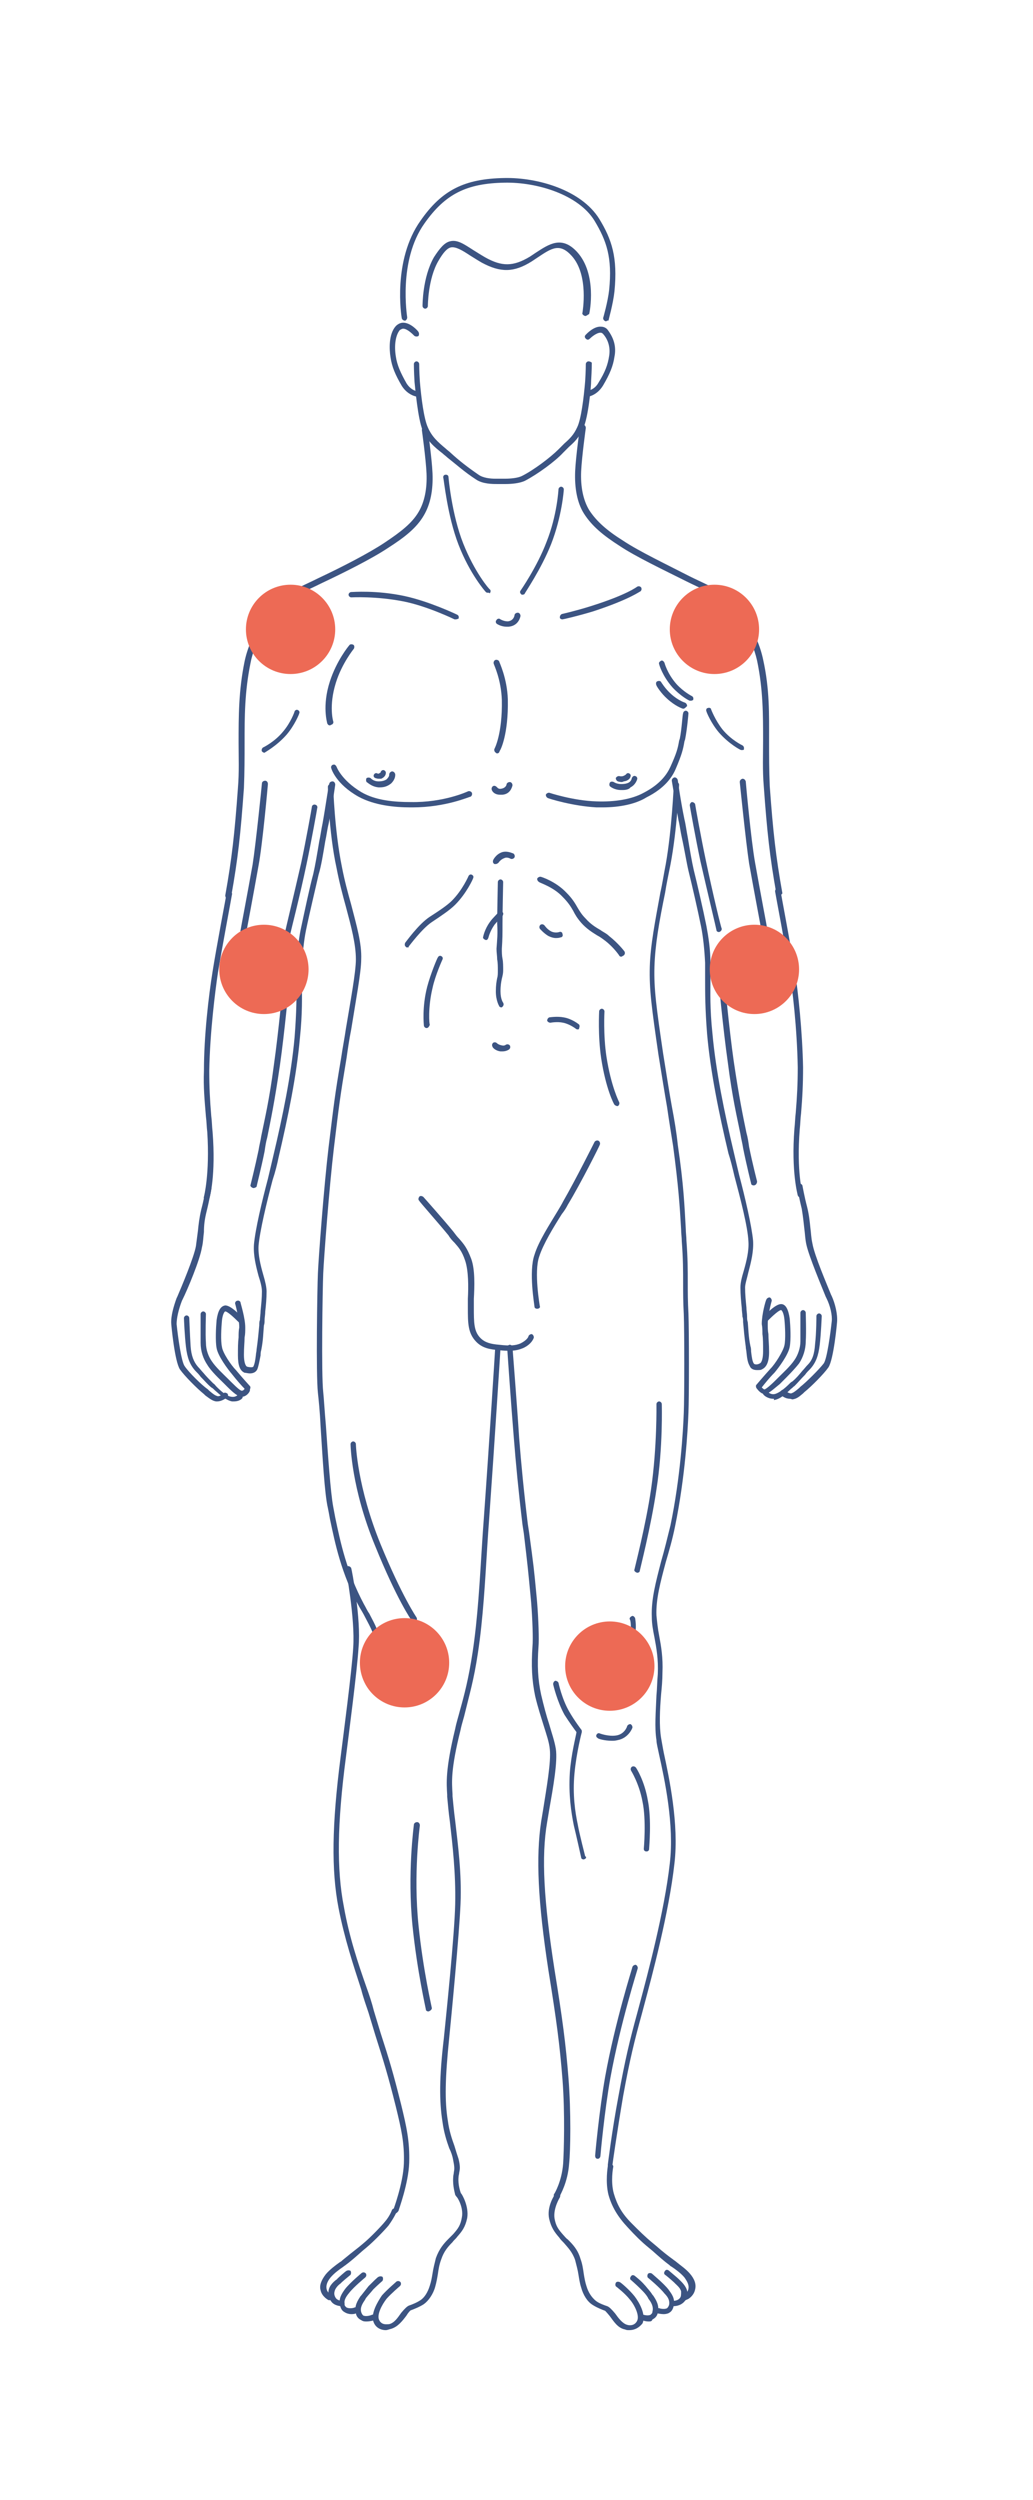 <?xml version="1.0" encoding="utf-8"?>
<!-- Generator: Adobe Illustrator 24.3.0, SVG Export Plug-In . SVG Version: 6.00 Build 0)  -->
<svg version="1.1" id="Calque_1" xmlns="http://www.w3.org/2000/svg" xmlns:xlink="http://www.w3.org/1999/xlink" x="0px" y="0px"
	 viewBox="0 0 155 375" style="enable-background:new 0 0 155 375;" xml:space="preserve">
<style type="text/css">
	.st0{fill:#3C5482;}
	.st1{fill:#ED6A55;}
</style>
<g>
	<g>
		<g>
			<path class="st0" d="M62.6,59.5L62.6,59.5c-0.1,0-1.4-0.2-2.3-1.6c-1-1.7-1.5-2.9-1.7-4.3c-0.2-1.2-0.3-3.5,0.8-4.7
				c0.3-0.3,0.7-0.5,1.1-0.5c1.1,0,2.2,1.2,2.3,1.4s0.1,0.4,0,0.6c-0.2,0.1-0.4,0.1-0.6,0c-0.3-0.3-1.1-1.1-1.7-1.1
				c-0.2,0-0.3,0.1-0.5,0.2c-0.6,0.7-0.9,2.2-0.6,4c0.2,1.3,0.7,2.4,1.6,4c0.7,1.1,1.6,1.2,1.7,1.2c0.2,0,0.4,0.2,0.4,0.5
				C63,59.3,62.8,59.5,62.6,59.5z"/>
			<path class="st0" d="M87.8,47.4L87.8,47.4c-0.3-0.1-0.5-0.3-0.4-0.5c0-0.1,1-5.6-1.6-8.5c-1.8-2-3-1.2-5.1,0.2
				c-0.3,0.2-0.6,0.4-0.9,0.6c-2.7,1.7-4.7,1.7-7.5,0.2c-0.7-0.4-1.3-0.8-1.8-1.1c-1.2-0.8-2.1-1.3-2.8-1.2c-0.6,0.1-1.2,0.8-1.9,2
				c-1.6,2.7-1.6,6.8-1.6,6.8c0,0.2-0.2,0.4-0.4,0.4l0,0c-0.2,0-0.4-0.2-0.4-0.4s0-4.3,1.7-7.3c0.9-1.4,1.6-2.2,2.4-2.4
				c1.1-0.3,2.1,0.4,3.5,1.3c0.5,0.3,1.1,0.7,1.8,1.1c2.5,1.4,4.2,1.4,6.7-0.1c0.3-0.2,0.6-0.4,0.9-0.6c2-1.3,3.9-2.6,6.2-0.1
				c3,3.3,1.9,9,1.8,9.3C88.2,47.2,88,47.4,87.8,47.4z"/>
			<path class="st0" d="M90.9,48.2L90.9,48.2c-0.3-0.1-0.4-0.3-0.4-0.5c0,0,0.7-2.4,0.9-4.2c0.5-4.9-0.4-7.4-2.2-10.4
				c-2.4-3.9-8.6-5.8-13.5-5.7c-5.7,0.1-8.9,1.7-12,6.1c-4,5.6-2.6,14-2.6,14.1c0,0.2-0.1,0.4-0.3,0.5c-0.2,0-0.4-0.1-0.5-0.3
				c-0.1-0.4-1.4-8.8,2.8-14.7c3.2-4.6,6.6-6.3,12.6-6.4c5-0.1,11.5,1.8,14.2,6.1c1.9,3.1,2.8,5.8,2.3,10.9
				c-0.2,1.9-0.9,4.3-0.9,4.4C91.2,48,91,48.2,90.9,48.2z"/>
			<path class="st0" d="M88.2,59.5c-0.2,0-0.4-0.2-0.4-0.4s0.1-0.4,0.4-0.5c0,0,1-0.1,1.6-1.2c1-1.6,1.4-2.7,1.6-4
				c0.2-1.2-0.1-2.4-0.9-3.3c-0.1-0.1-0.2-0.2-0.4-0.2c-0.6,0-1.4,0.7-1.6,0.9s-0.4,0.2-0.6,0s-0.2-0.4,0-0.6
				c0.1-0.1,1.2-1.3,2.3-1.2c0.4,0,0.8,0.2,1,0.5c0.9,1.2,1.3,2.5,1,4c-0.2,1.4-0.7,2.6-1.7,4.3C89.6,59.3,88.3,59.5,88.2,59.5
				L88.2,59.5z"/>
			<path class="st0" d="M88.3,54.2L88.3,54.2c-0.2,0-0.4,0.2-0.4,0.4c0,0,0,1.1-0.1,2.6c-0.2,2.4-0.6,5.7-1.2,6.9
				c-0.5,1.1-1.1,1.7-1.9,2.4c-0.3,0.3-0.6,0.6-0.9,0.9c-1.2,1.2-3.7,3.1-5.5,4c-0.6,0.3-1.7,0.4-2.5,0.4c-0.3,0-1.2,0-1.5,0
				c-0.7,0-1.8-0.1-2.5-0.6c-1.6-1.1-2.9-2.1-4.2-3.3c-0.2-0.2-0.5-0.4-0.7-0.6c-1.2-1-2.1-1.8-2.7-3.2c-0.6-1.3-1-4.5-1.2-6.9
				c-0.1-1.5-0.1-2.6-0.1-2.6c0-0.2-0.2-0.4-0.4-0.4l0,0c-0.2,0-0.4,0.2-0.4,0.4c0,0,0,1.1,0.1,2.7c0.1,0.9,0.5,5.5,1.2,7.2
				c0.7,1.6,1.7,2.5,3,3.5c0.2,0.2,0.5,0.4,0.7,0.6c1.4,1.1,2.6,2.2,4.3,3.3c1,0.7,2.5,0.7,3.2,0.7c0.4,0,0.9,0,1.3,0
				c0.8,0,2.1-0.1,2.9-0.5c1.9-1,4.5-2.9,5.7-4.2c0.3-0.3,0.6-0.6,0.9-0.9c0.8-0.7,1.5-1.4,2.1-2.7c0.8-1.8,1.2-6.3,1.2-7.2
				c0.1-1.6,0.1-2.6,0.1-2.7C88.8,54.4,88.6,54.2,88.3,54.2z"/>
			<path class="st0" d="M73.2,88.9c-0.1,0-0.2,0-0.3-0.1c-0.1-0.1-2.4-2.7-4.1-7.1s-2.2-9.9-2.3-10.1c0-0.2,0.1-0.4,0.4-0.4
				c0.2,0,0.4,0.1,0.4,0.4c0,0.1,0.5,5.6,2.2,9.9s3.9,6.9,4,6.9c0.2,0.2,0.1,0.4,0,0.6C73.4,88.9,73.3,88.9,73.2,88.9z"/>
			<path class="st0" d="M78.4,89.2c-0.1,0-0.2,0-0.2-0.1C78,89,78,88.7,78.1,88.6c0,0,2.5-3.6,3.9-7.3c1.6-4,1.8-7.9,1.8-7.9
				c0-0.2,0.2-0.4,0.4-0.4c0.2,0,0.4,0.2,0.4,0.4c0,0.2-0.3,4.1-1.9,8.2c-1.5,3.8-4,7.4-4,7.5C78.7,89.1,78.6,89.2,78.4,89.2z"/>
			<path class="st0" d="M76,94c-0.8,0-1.4-0.4-1.4-0.4c-0.2-0.1-0.3-0.4-0.1-0.6c0.1-0.2,0.4-0.3,0.6-0.1c0,0,0.5,0.3,1.1,0.3
				c0.9-0.1,1-0.9,1-0.9c0-0.2,0.2-0.4,0.5-0.4c0.2,0,0.4,0.2,0.4,0.5c-0.1,0.5-0.5,1.5-1.8,1.6C76.1,94,76.1,94,76,94z"/>
			<path class="st0" d="M68.4,92.9c-0.1,0-0.1,0-0.2,0c0,0-4.1-2-7.7-2.7c-4.1-0.8-7.7-0.6-7.8-0.6c-0.2,0-0.4-0.2-0.4-0.4
				c0-0.2,0.2-0.4,0.4-0.4s3.8-0.3,8,0.6c3.7,0.8,7.7,2.7,7.9,2.8c0.2,0.1,0.3,0.3,0.2,0.6C68.7,92.8,68.6,92.9,68.4,92.9z"/>
			<path class="st0" d="M84.4,92.9c-0.2,0-0.4-0.1-0.4-0.3c0-0.2,0.1-0.4,0.3-0.5c0,0,2.2-0.5,4.4-1.2c5.4-1.7,6.9-2.9,6.9-2.9
				c0.2-0.1,0.4-0.1,0.6,0.1c0.1,0.2,0.1,0.4-0.1,0.6c-0.1,0-1.6,1.2-7.1,3C86.7,92.4,84.5,92.9,84.4,92.9L84.4,92.9z"/>
			<path class="st0" d="M49.5,108.8c-0.2,0-0.3-0.1-0.4-0.3c0-0.1-0.8-2.6,0.4-6.3c1-3.1,2.8-5.3,2.9-5.4c0.1-0.2,0.4-0.2,0.6-0.1
				c0.2,0.1,0.2,0.4,0.1,0.6c0,0-1.8,2.2-2.7,5.1c-1.1,3.5-0.4,5.8-0.4,5.8c0.1,0.2-0.1,0.5-0.3,0.5
				C49.6,108.8,49.5,108.8,49.5,108.8z"/>
			<path class="st0" d="M61.9,121.1c-0.1,0-0.2,0-0.3,0c-2.4,0-5.4-0.3-7.8-1.6c-3.4-1.9-4.1-4.2-4.1-4.3c-0.1-0.2,0.1-0.5,0.3-0.5
				c0.2-0.1,0.4,0.1,0.5,0.3c0,0,0.7,2,3.7,3.8c2.2,1.3,5.1,1.5,7.4,1.5c5,0.1,8.6-1.6,8.6-1.6c0.2-0.1,0.5,0,0.6,0.2s0,0.5-0.2,0.6
				C70.4,119.5,66.9,121.1,61.9,121.1z"/>
			<path class="st0" d="M57,118.1c-0.1,0-0.1,0-0.2,0c-1.1-0.1-1.7-0.8-1.8-0.8c-0.1-0.2-0.1-0.4,0-0.6c0.2-0.1,0.4-0.1,0.6,0
				c0,0,0.4,0.5,1.2,0.5c0.5,0,0.9-0.1,1.2-0.3c0.4-0.4,0.4-0.6,0.4-0.7c0-0.2,0.1-0.4,0.4-0.5c0.2,0,0.4,0.1,0.5,0.4
				c0,0.1,0.1,0.7-0.6,1.4C58.2,117.9,57.7,118.1,57,118.1z"/>
			<path class="st0" d="M56.8,116.8c-0.3,0-0.4-0.1-0.5-0.1c-0.2-0.1-0.3-0.3-0.2-0.5s0.3-0.3,0.5-0.2c0,0,0.2,0.1,0.3,0
				s0.2-0.1,0.2-0.1c0-0.2,0.2-0.4,0.4-0.4s0.4,0.2,0.4,0.4c0,0.1,0,0.6-0.7,0.9C57.1,116.8,56.9,116.8,56.8,116.8z"/>
			<path class="st0" d="M74.6,113c-0.1,0-0.1,0-0.2-0.1c-0.2-0.1-0.3-0.4-0.2-0.6c0,0,1.2-2.2,1.1-7.3c-0.1-3.1-1.2-5.3-1.2-5.4
				c-0.1-0.2,0-0.5,0.2-0.6s0.5,0,0.6,0.2c0,0.1,1.2,2.5,1.3,5.7c0.1,5.3-1.1,7.6-1.2,7.7C74.9,112.9,74.8,113,74.6,113z"/>
			<path class="st0" d="M75,119.2c-0.7,0-1.1-0.4-1.2-0.7c-0.1-0.2,0-0.5,0.2-0.6s0.4,0,0.6,0.2c0,0,0.2,0.3,0.6,0.2
				c0.7-0.1,0.8-0.6,0.8-0.6c0-0.2,0.2-0.4,0.5-0.4c0.2,0,0.4,0.2,0.4,0.5c-0.1,0.4-0.4,1.3-1.5,1.4C75.1,119.2,75.1,119.2,75,119.2
				z"/>
			<path class="st0" d="M90.4,121.1c-0.3,0-0.6,0-0.9,0c-3.6-0.2-7.1-1.3-7.3-1.4c-0.2-0.1-0.3-0.3-0.3-0.5c0.1-0.2,0.3-0.3,0.5-0.3
				c0,0,3.6,1.2,7.1,1.3c2.7,0.1,5.3-0.3,7.1-1.3c2.5-1.3,3.5-2.8,4-3.9c0.9-2,1.1-2.7,1.3-3.9l0.1-0.3c0.3-1.4,0.4-3.7,0.5-3.8
				c0-0.2,0.2-0.4,0.4-0.4c0.2,0,0.4,0.2,0.4,0.4c0,0.1-0.2,2.4-0.5,3.9l-0.1,0.3c-0.2,1.2-0.4,2-1.3,4.1c-0.5,1.2-1.6,2.9-4.4,4.3
				C95.4,120.6,93,121.1,90.4,121.1z"/>
			<path class="st0" d="M93.4,118.5c-0.1,0-0.1,0-0.2,0c-1,0-1.6-0.5-1.6-0.5c-0.2-0.1-0.2-0.4-0.1-0.6s0.4-0.2,0.6-0.1
				c0,0,0.4,0.3,1.1,0.3c0.6,0,0.9-0.1,1.1-0.2c0.4-0.2,0.5-0.6,0.5-0.7c0.1-0.2,0.3-0.4,0.5-0.3c0.2,0,0.4,0.3,0.3,0.5
				c0,0-0.2,0.8-1,1.2C94.4,118.4,93.9,118.5,93.4,118.5z"/>
			<path class="st0" d="M93.3,117.3c-0.3,0-0.6-0.1-0.6-0.1c-0.2-0.1-0.3-0.3-0.3-0.5c0.1-0.2,0.3-0.3,0.5-0.3c0,0,0.3,0.1,0.6,0
				c0.3-0.1,0.3-0.2,0.4-0.2c0.1-0.2,0.3-0.3,0.5-0.2c0.2,0.1,0.3,0.3,0.2,0.5c0,0.1-0.2,0.6-1,0.7
				C93.6,117.2,93.4,117.3,93.3,117.3z"/>
			<path class="st0" d="M102.5,106.3L102.5,106.3c-0.1,0-1.2-0.4-2.4-1.5c-0.9-0.8-1.6-1.9-1.6-2c-0.1-0.2-0.1-0.5,0.1-0.6
				s0.5-0.1,0.6,0.1c0,0,0.6,1,1.5,1.8c1.1,1,2.1,1.3,2.1,1.3c0.2,0.1,0.3,0.3,0.3,0.5C102.8,106.2,102.7,106.3,102.5,106.3z"/>
			<path class="st0" d="M103.7,105.1c-0.1,0-0.1,0-0.2,0s-1.4-0.7-2.6-2c-1.5-1.7-2-3.4-2-3.5c-0.1-0.2,0.1-0.4,0.3-0.5
				c0.2-0.1,0.4,0.1,0.5,0.3l0,0c0,0,0.4,1.6,1.8,3.2c1.1,1.2,2.3,1.8,2.3,1.8c0.2,0.1,0.3,0.3,0.2,0.6
				C104,105,103.8,105.1,103.7,105.1z"/>
			<g>
				<path class="st0" d="M39.7,112.9c-0.2,0-0.3-0.1-0.4-0.2c-0.1-0.2,0-0.5,0.2-0.6c0,0,1.7-0.8,3-2.4c1.1-1.3,1.7-2.9,1.7-3
					c0.1-0.2,0.3-0.3,0.5-0.2c0.2,0.1,0.3,0.3,0.2,0.5c0,0.1-0.7,1.8-1.9,3.2C41.5,111.9,39.8,112.8,39.7,112.9
					C39.8,112.9,39.7,112.9,39.7,112.9z"/>
				<path class="st0" d="M32.6,210.2c-0.1,0-0.2,0-0.2,0c-0.5-0.1-0.8-0.3-1.6-0.9l-0.2-0.2c-1-0.8-2.9-2.7-3.6-3.7
					c-0.8-1.2-1.3-6.7-1.3-6.8c-0.1-1.2,0.4-2.8,0.8-3.9l0.1-0.2c0.6-1.4,2.5-5.9,2.8-7.6c0.1-0.8,0.2-1.5,0.3-2.3
					c0.1-1,0.2-1.9,0.5-3.2c0.4-1.5,0.7-3.2,0.7-3.2c0-0.2,0.3-0.4,0.5-0.3c0.2,0,0.4,0.3,0.3,0.5c0,0-0.3,1.7-0.7,3.3
					c-0.3,1.2-0.4,2.1-0.4,3.1c-0.1,0.7-0.1,1.5-0.3,2.3c-0.3,1.9-2.2,6.4-2.9,7.8l-0.1,0.2c-0.5,1.3-0.8,2.6-0.8,3.5
					c0.2,1.9,0.7,5.6,1.2,6.3c0.6,0.9,2.5,2.8,3.5,3.5l0.2,0.2c0.7,0.6,0.9,0.7,1.2,0.8s0.7-0.2,0.9-0.4s0.4-0.1,0.6,0
					c0.2,0.2,0.1,0.4,0,0.6C33.9,209.7,33.3,210.2,32.6,210.2z"/>
				<path class="st0" d="M35.1,210.2c-0.1,0-0.2,0-0.3,0c-0.9-0.2-1.7-0.9-2.6-1.7c-0.2-0.2-0.3-0.3-0.5-0.4c-0.6-0.5-1-1-1.6-1.6
					c-0.2-0.3-0.5-0.6-0.8-0.9c-0.8-0.9-1.2-1.9-1.4-3.6c-0.2-1.7-0.3-4.2-0.3-4.3c0-0.2,0.2-0.4,0.4-0.4c0.2,0,0.4,0.2,0.4,0.4
					c0,0,0.1,2.6,0.2,4.2c0.1,1.5,0.5,2.4,1.1,3.1c0.3,0.3,0.6,0.7,0.8,0.9c0.5,0.6,1,1.1,1.5,1.6c0.2,0.1,0.3,0.3,0.5,0.5
					c0.7,0.7,1.5,1.4,2.2,1.5c0.6,0.1,0.9-0.2,1-0.3c0.1-0.2,0.3-0.2,0.5-0.2c0.2,0.1,0.3,0.3,0.2,0.5
					C36.5,209.7,36,210.2,35.1,210.2z"/>
				<path class="st0" d="M36.3,209.5L36.3,209.5c-0.6,0-1.3-0.6-2.3-1.6c-0.1-0.1-0.3-0.3-0.4-0.4c-0.7-0.7-1.9-1.8-2.5-2.8
					c-0.6-0.9-1-2-1-3.3s0-4.2,0-4.3c0-0.2,0.2-0.4,0.4-0.4c0.2,0,0.4,0.2,0.4,0.4c0,0-0.1,3,0,4.3c0,1.1,0.4,2.1,0.9,2.8
					c0.6,0.9,1.7,1.9,2.4,2.6c0.2,0.2,0.3,0.3,0.4,0.4c1.1,1.1,1.5,1.4,1.7,1.4c0.1,0,0.3-0.1,0.4-0.3c-0.4-0.4-1.2-1.3-1.9-2.2
					c-0.6-0.7-2.1-2.7-2.3-3.9c-0.2-1-0.1-3.1,0-4.2c0.2-1.4,0.6-2.1,1.3-2.2l0,0c0.8,0,2.1,1.3,2.6,1.9c0.2,0.2,0.1,0.4,0,0.6
					c-0.2,0.2-0.4,0.1-0.6,0c-0.8-0.8-1.7-1.6-2-1.6c-0.1,0-0.4,0.4-0.5,1.4c-0.1,1.1-0.2,3,0,3.9c0.1,0.9,1.4,2.8,2.1,3.5
					c1,1.2,2.1,2.4,2.1,2.4c0.1,0.1,0.1,0.3,0,0.5C37.6,208.7,37,209.5,36.3,209.5z"/>
				<path class="st0" d="M37.5,206c-0.3,0-0.6-0.1-0.8-0.1c-0.7-0.3-1-1.1-1-2.6c0-1.1,0-1.9,0.1-2.7c0-0.5,0-1,0.1-1.5
					c0-1.3-0.6-3.5-0.6-3.5c-0.1-0.2,0.1-0.5,0.3-0.5c0.2-0.1,0.5,0.1,0.5,0.3c0,0.1,0.7,2.3,0.7,3.7c0,0.6,0,1-0.1,1.5
					c0,0.7-0.1,1.5-0.1,2.6c0,1,0.2,1.7,0.5,1.8c0.4,0.1,0.8,0.1,0.9,0c0.2-0.4,0.3-0.9,0.4-1.8c0-0.2,0.1-0.5,0.1-0.8
					c0.2-1.4,0.3-2.5,0.4-3.6c0-0.3,0-0.6,0.1-0.8c0-0.4,0.1-0.9,0.1-1.4c0.1-1,0.2-1.9,0.2-2.9c0-0.6-0.2-1.4-0.5-2.3
					c-0.4-1.5-0.8-3.1-0.7-4.7c0.2-2.3,1.2-6.5,2.1-9.9c0.3-1.3,0.6-2.5,0.8-3.4c1.4-5.9,2.7-12.2,3.2-17.8c0.3-3.8,0.3-6.2,0.3-8.1
					c0-0.9,0-1.7,0-2.5c0.1-2,0.3-4,0.6-5.5c0.6-2.8,1.4-6.6,1.9-8.4c0.3-1.3,0.6-3.1,0.9-4.9c0.2-0.9,0.3-1.8,0.5-2.7
					c0.5-2.8,0.9-5.8,1-5.9c0-0.2,0.2-0.4,0.5-0.4c0.2,0,0.4,0.2,0.4,0.5c0,0-0.4,3-1,5.9c-0.2,0.8-0.3,1.7-0.5,2.6
					c-0.3,1.8-0.6,3.7-1,5c-0.4,1.8-1.3,5.5-1.9,8.4c-0.3,1.5-0.5,3.4-0.6,5.4c0,0.7,0,1.5,0,2.5c0,1.9,0.1,4.4-0.3,8.2
					c-0.5,5.7-1.8,11.9-3.2,17.9c-0.2,1-0.5,2.2-0.9,3.4c-0.9,3.4-1.9,7.6-2.1,9.8c-0.1,1.4,0.3,3,0.7,4.4c0.3,1,0.5,1.9,0.5,2.5
					c0,1.1-0.1,2.1-0.2,3c0,0.5-0.1,0.9-0.1,1.3c0,0.3,0,0.5-0.1,0.8c-0.1,1.1-0.1,2.2-0.4,3.7c-0.1,0.3-0.1,0.6-0.1,0.8
					c-0.2,1-0.3,1.6-0.5,2.1C38.4,205.8,38,206,37.5,206z"/>
				<path class="st0" d="M43.2,140.2L43.2,140.2c-0.3-0.1-0.5-0.3-0.4-0.5c0-0.1,1.3-5.5,2.4-10.3c0.7-3.3,1.6-8.3,1.6-8.4
					c0-0.2,0.3-0.4,0.5-0.3c0.2,0,0.4,0.3,0.3,0.5c0,0.1-0.9,5.1-1.6,8.4c-1,4.8-2.4,10.2-2.4,10.3
					C43.6,140.1,43.4,140.2,43.2,140.2z"/>
				<path class="st0" d="M36.5,140L36.5,140c-0.3-0.1-0.5-0.3-0.4-0.5c0-0.1,1-5.3,1.8-9.8c0.5-3.2,1.4-12.1,1.4-12.2
					c0-0.2,0.2-0.4,0.5-0.4c0.2,0,0.4,0.2,0.4,0.5c0,0.1-0.8,9-1.4,12.2c-0.8,4.5-1.8,9.8-1.8,9.8C36.9,139.9,36.7,140,36.5,140z"/>
				<path class="st0" d="M34.2,134.8L34.2,134.8c-0.3,0-0.4-0.3-0.4-0.5c1-5.6,1.4-9.2,1.9-16.1c0.2-2.4,0.1-4.6,0.1-6.8
					c0-4,0-7.8,0.9-12.2c0.8-3.8,3.5-8.7,8.4-11.2c0.8-0.4,1.7-0.8,2.7-1.3c3.4-1.6,7.5-3.7,9.9-5.3c2.4-1.6,4.1-2.9,5.1-4.6
					c0.9-1.5,1.3-3.5,1.2-5.8c-0.1-2.2-0.7-6.5-0.7-6.5c0-0.2,0.1-0.4,0.4-0.5c0.2,0,0.4,0.1,0.5,0.4c0,0.2,0.6,4.3,0.7,6.6
					c0.1,2.5-0.3,4.6-1.3,6.3c-1.1,1.9-2.9,3.3-5.4,4.9c-2.4,1.6-6.6,3.7-10,5.3c-1,0.5-1.9,0.9-2.7,1.3c-4.7,2.3-7.2,7-7.9,10.6
					c-0.9,4.4-0.9,8.1-0.9,12c0,2.2,0,4.4-0.1,6.8c-0.5,7-0.9,10.6-1.9,16.2C34.6,134.7,34.4,134.8,34.2,134.8z"/>
				<path class="st0" d="M38,178.2C38,178.2,37.9,178.2,38,178.2c-0.3-0.1-0.5-0.3-0.4-0.5c0,0,0.7-2.8,1.2-5.2
					c0.1-0.7,0.3-1.4,0.4-2.1c0.5-2.5,1.2-5.3,1.9-10.7c0.7-4.9,1.4-12.4,1.4-12.5c0-0.2,0.2-0.4,0.5-0.4c0.2,0,0.4,0.2,0.4,0.5
					c0,0.1-0.7,7.6-1.4,12.5c-0.8,5.5-1.4,8.3-1.9,10.8c-0.2,0.7-0.3,1.4-0.4,2.1c-0.5,2.5-1.2,5.2-1.2,5.3
					C38.4,178.1,38.2,178.2,38,178.2z"/>
				<path class="st0" d="M31,180h-0.1c-0.2-0.1-0.4-0.3-0.3-0.5c0,0,0.9-3.4,0.5-9.7c-0.1-0.8-0.1-1.6-0.2-2.3
					c-0.2-2.5-0.4-4.4-0.3-6.9c0-5.2,0.7-11.2,1.3-14.9C32.4,142.5,34,134,34,134c0-0.2,0.3-0.4,0.5-0.3c0.2,0,0.4,0.3,0.3,0.5
					c0,0.1-1.6,8.6-2.1,11.7c-0.4,2.7-1.2,8.9-1.3,14.7c0,2.5,0.1,4.4,0.3,6.8c0.1,0.7,0.1,1.5,0.2,2.4c0.5,6.4-0.4,9.8-0.5,10
					C31.3,179.9,31.2,180,31,180z"/>
			</g>
			<path class="st0" d="M61.1,142.1c-0.1,0-0.2,0-0.2-0.1c-0.2-0.1-0.2-0.4-0.1-0.6c0.1-0.1,2-2.8,3.7-3.9c1.4-0.9,2.6-1.7,3.3-2.4
				c1.6-1.6,2.5-3.7,2.5-3.7c0.1-0.2,0.3-0.3,0.5-0.2s0.3,0.3,0.2,0.5c0,0.1-1,2.3-2.7,4c-0.8,0.8-2,1.6-3.5,2.6s-3.4,3.6-3.5,3.7
				C61.4,142.1,61.3,142.1,61.1,142.1z"/>
			<path class="st0" d="M64,154.2c-0.2,0-0.4-0.2-0.4-0.4c0-0.1-0.3-2.7,0.5-5.8c0.5-1.9,1.5-4.3,1.6-4.4c0.1-0.2,0.3-0.3,0.5-0.2
				s0.3,0.3,0.2,0.5c0,0-1.1,2.4-1.5,4.3c-0.7,2.9-0.5,5.5-0.4,5.5C64.4,153.9,64.3,154.2,64,154.2L64,154.2z"/>
			<path class="st0" d="M74.4,129.6c-0.1,0-0.1,0-0.2,0c-0.2-0.1-0.3-0.3-0.2-0.6c0,0,0.4-0.9,1.4-1.2c0.8-0.2,1.5,0.2,1.6,0.2
				c0.2,0.1,0.3,0.4,0.2,0.6c-0.1,0.2-0.4,0.3-0.6,0.2c0,0-0.5-0.3-0.9-0.1c-0.6,0.2-0.9,0.7-0.9,0.7
				C74.7,129.5,74.5,129.6,74.4,129.6z"/>
			<path class="st0" d="M93.2,143.5c-0.1,0-0.3-0.1-0.3-0.2c0,0-0.8-1.2-2.1-2.2c-0.4-0.3-0.8-0.6-1.2-0.8c-0.8-0.5-1.6-1-2.4-1.9
				c-0.6-0.7-0.9-1.2-1.2-1.8c-0.4-0.7-0.8-1.3-1.6-2.1c-1.4-1.5-3.5-2.1-3.5-2.2c-0.2-0.1-0.3-0.3-0.3-0.5c0.1-0.2,0.3-0.3,0.5-0.3
				c0.1,0,2.3,0.7,3.9,2.4c0.9,0.9,1.3,1.6,1.7,2.3c0.3,0.5,0.6,1,1.2,1.6c0.7,0.8,1.5,1.3,2.2,1.7c0.4,0.3,0.9,0.5,1.3,0.9
				c1.4,1.1,2.3,2.3,2.3,2.3c0.1,0.2,0.1,0.4-0.1,0.6C93.4,143.4,93.3,143.5,93.2,143.5z"/>
			<path class="st0" d="M83.4,140.7c-0.3,0-0.7-0.1-1.1-0.3c-0.7-0.4-1.3-1.1-1.3-1.1c-0.1-0.2-0.1-0.4,0.1-0.6
				c0.2-0.1,0.4-0.1,0.6,0.1l0,0c0,0,0.4,0.6,1,0.9c0.6,0.3,1.2,0.1,1.2,0.1c0.2-0.1,0.5,0,0.5,0.3c0.1,0.2,0,0.5-0.3,0.5
				C84.1,140.6,83.9,140.7,83.4,140.7z"/>
			<path class="st0" d="M72.9,141C72.8,141,72.8,141,72.9,141c-0.3-0.1-0.5-0.3-0.4-0.5c0,0,0.2-1.1,1-2.2c0.4-0.6,1.3-1.4,1.3-1.5
				c0.2-0.2,0.4-0.1,0.6,0c0.2,0.2,0.1,0.4,0,0.6c0,0-0.8,0.8-1.2,1.3c-0.7,1-0.9,1.9-0.9,1.9C73.2,140.9,73.1,141,72.9,141z"/>
			<path class="st0" d="M75.2,151.1c-0.1,0-0.3-0.1-0.3-0.2c0,0-0.5-0.8-0.5-2.2c0-0.9,0.1-1.5,0.2-2c0.1-0.3,0.1-0.7,0.1-1.1
				c0-0.6,0-1.2-0.1-1.7c0-0.5-0.1-1-0.1-1.6c0.1-1.5,0.2-2.1,0.1-3.8c0-1.6,0.1-6.1,0.1-6.2c0-0.2,0.2-0.4,0.4-0.4
				c0.2,0,0.4,0.2,0.4,0.4c0,0-0.1,4.6-0.1,6.2c0,1.7,0,2.3-0.1,3.8c0,0.5,0,1,0.1,1.5s0.1,1.1,0.1,1.8c0,0.4-0.1,0.8-0.2,1.2
				c-0.1,0.5-0.2,1-0.2,1.9c0,1.2,0.4,1.7,0.4,1.7c0.1,0.2,0.1,0.4-0.1,0.6C75.3,151.1,75.3,151.1,75.2,151.1z"/>
			<path class="st0" d="M86.7,154.4c-0.1,0-0.2,0-0.3-0.1c0,0-0.9-0.7-1.9-0.9c-0.9-0.2-1.9,0-1.9,0c-0.2,0-0.4-0.1-0.5-0.3
				c0-0.2,0.1-0.4,0.3-0.5c0,0,1.2-0.2,2.2,0c1.2,0.2,2.2,1,2.2,1c0.2,0.1,0.2,0.4,0.1,0.6C86.9,154.4,86.8,154.4,86.7,154.4z"/>
			<path class="st0" d="M75.4,157.7c-0.1,0-0.2,0-0.3,0c-0.8-0.1-1.2-0.6-1.2-0.7c-0.1-0.2-0.1-0.4,0.1-0.6c0.2-0.1,0.4-0.1,0.6,0.1
				c0,0,0.2,0.2,0.7,0.3c0.4,0.1,0.6-0.1,0.6-0.1c0.2-0.1,0.4-0.1,0.6,0.1c0.1,0.2,0.1,0.4-0.1,0.6C76.4,157.4,76,157.7,75.4,157.7z
				"/>
			<path class="st0" d="M92.6,165.9c-0.1,0-0.3-0.1-0.4-0.2c-0.1-0.1-1.3-2.4-2-7c-0.5-3.4-0.3-6.9-0.3-7c0-0.2,0.2-0.4,0.4-0.4
				c0.2,0,0.4,0.2,0.4,0.4c0,0-0.2,3.5,0.3,6.8c0.7,4.5,1.9,6.8,1.9,6.8c0.1,0.2,0,0.5-0.2,0.6C92.7,165.9,92.7,165.9,92.6,165.9z"
				/>
			<path class="st0" d="M76.5,202.6c-0.5,0-1,0-1.7-0.1c-1.3-0.1-2.4-0.3-3.3-1.2c-1.3-1.3-1.3-2.8-1.3-5.2c0-0.4,0-0.8,0-1.3
				c0.1-1.8,0.1-4.2-0.4-5.7s-1-2-1.6-2.7c-0.3-0.3-0.6-0.6-0.9-1.1c-1.3-1.6-4.4-5.1-4.4-5.2c-0.2-0.2-0.1-0.4,0-0.6
				c0.2-0.2,0.4-0.1,0.6,0c0.1,0.1,3.2,3.6,4.5,5.2c0.3,0.4,0.6,0.8,0.9,1.1c0.7,0.8,1.2,1.4,1.8,3c0.6,1.6,0.5,4.2,0.4,6
				c0,0.5,0,0.9,0,1.3c0,2.3,0,3.6,1,4.6c0.7,0.7,1.6,0.9,2.8,1c1.7,0.2,2.5,0.1,3.2-0.2c1-0.5,1.2-1,1.2-1.1
				c0.1-0.2,0.3-0.3,0.5-0.3c0.2,0.1,0.3,0.3,0.3,0.5c0,0.1-0.3,1-1.6,1.6C78,202.4,77.4,202.6,76.5,202.6z"/>
			<path class="st0" d="M80.6,196.3c-0.2,0-0.4-0.1-0.4-0.3s-0.9-5.3,0-7.8c0.6-2,2.3-4.6,3.5-6.6c0.3-0.5,0.6-1,0.8-1.4
				c1.9-3.3,4.7-8.9,4.7-8.9c0.1-0.2,0.4-0.3,0.6-0.2s0.3,0.4,0.2,0.6c0,0.1-2.8,5.7-4.8,9c-0.2,0.4-0.5,0.9-0.9,1.4
				c-1.2,1.9-2.8,4.5-3.4,6.4c-0.8,2.3,0.1,7.4,0.1,7.4C81.1,196.1,80.9,196.3,80.6,196.3C80.7,196.3,80.7,196.3,80.6,196.3z"/>
			<path class="st0" d="M68.7,329.5c-0.2,0-0.3-0.1-0.4-0.3c0-0.1-0.4-1.3-0.3-2.6c0-0.3,0.1-0.6,0.1-0.8c0.1-0.5,0.1-0.8-0.1-1.8
				c-0.1-0.6-0.3-1.2-0.6-1.8c-0.4-1.1-0.8-2.4-1-3.9c-0.5-3.1-0.5-6.7,0.2-12.6c0.3-3,1.6-15.4,1.7-20.1c0.1-4.6-0.4-8.9-0.8-12.4
				c-0.2-1.4-0.3-2.7-0.4-3.7v-0.3c-0.1-1.7-0.3-3.7,1.2-9.9c0.2-1,0.5-1.9,0.7-2.7c0.7-2.5,1.3-4.8,1.9-8.7
				c0.8-5.2,1.1-11.1,1.4-15.8c0.1-1.6,0.2-3.1,0.3-4.4c0.8-11.1,1.7-25.4,1.7-25.5c0-0.2,0.2-0.4,0.4-0.4c0.2,0,0.4,0.2,0.4,0.4
				c0,0.1-0.9,14.4-1.7,25.6c-0.1,1.3-0.2,2.8-0.3,4.4c-0.3,4.7-0.6,10.6-1.4,15.8c-0.6,4-1.3,6.3-1.9,8.8c-0.2,0.9-0.5,1.7-0.7,2.7
				c-1.5,6-1.3,7.8-1.2,9.6v0.3c0.1,1,0.2,2.2,0.4,3.7c0.4,3.5,1,7.9,0.8,12.5c-0.2,4.7-1.4,17.1-1.7,20.1
				c-0.6,5.9-0.7,9.4-0.2,12.4c0.2,1.5,0.6,2.7,1,3.8c0.2,0.7,0.4,1.3,0.6,1.9c0.3,1.2,0.2,1.6,0.1,2.1c0,0.2-0.1,0.4-0.1,0.7
				c-0.1,1.1,0.3,2.2,0.3,2.2c0.1,0.2,0,0.5-0.3,0.5C68.8,329.4,68.7,329.5,68.7,329.5z"/>
			<path class="st0" d="M62.1,243.3c-0.1,0-0.3-0.1-0.3-0.2c-0.1-0.1-2.3-3.3-5.5-11.2c-3.6-8.7-3.7-15.2-3.7-15.3
				c0-0.2,0.2-0.4,0.4-0.4s0.4,0.2,0.4,0.4c0,0.1,0.2,6.4,3.7,15c3.2,7.8,5.4,11,5.4,11c0.1,0.2,0.1,0.4-0.1,0.6
				C62.3,243.2,62.2,243.3,62.1,243.3z"/>
			<path class="st0" d="M64.3,301.7c-0.2,0-0.4-0.1-0.4-0.3c0-0.1-1.3-5.7-2-12.5c-0.8-7.9,0.2-15.1,0.2-15.2c0-0.2,0.2-0.4,0.5-0.4
				c0.2,0,0.4,0.2,0.4,0.5c0,0.1-1,7.2-0.2,15c0.7,6.8,2,12.3,2,12.4C64.8,301.4,64.6,301.6,64.3,301.7
				C64.4,301.6,64.3,301.7,64.3,301.7z"/>
			<path class="st0" d="M61.3,254.2c-0.1,0-0.2,0-0.3,0c-1.7-0.1-3-0.7-3.8-1.9c-0.9-1.4-0.9-3-0.9-4.4c0-0.6,0-1.2-0.1-1.8
				c-0.2-1.3-0.4-1.6-1.5-3.7c-0.2-0.4-0.5-0.9-0.8-1.4c-2.7-5-3.6-9.4-4.4-13.2c-0.1-0.6-0.2-1.1-0.3-1.6
				c-0.5-2.1-0.8-7.7-1.1-12.3c-0.1-2.2-0.3-4.1-0.4-5c-0.3-2.8-0.1-15.6,0-17.9c0.1-2.4,0.9-13,1.6-18.9c0.8-6.5,0.9-7.6,1.9-13.5
				c0.2-1.4,0.5-2.9,0.7-4.3c0.7-4.2,1.5-8.5,1.5-10.4c0-2.3-0.7-4.9-1.5-7.9c-0.5-1.8-1-3.7-1.4-5.8c-1.2-5.5-1.3-12.1-1.3-12.2
				c0-0.2,0.2-0.4,0.4-0.4s0.4,0.2,0.4,0.4c0,0.1,0.2,6.6,1.3,12c0.4,2.1,0.9,3.9,1.4,5.7c0.8,3.1,1.6,5.8,1.5,8.2
				c0,1.9-0.8,6.1-1.5,10.5c-0.3,1.5-0.5,2.9-0.7,4.3c-1,6-1.1,6.9-1.9,13.5c-0.7,5.9-1.5,16.5-1.6,18.8c-0.1,2.4-0.3,15.2,0,17.8
				c0.1,0.9,0.2,2.8,0.4,5c0.3,4.3,0.7,10.1,1.1,12.2c0.1,0.5,0.2,1.1,0.3,1.6c0.8,3.8,1.7,8.1,4.3,13c0.3,0.5,0.5,1,0.8,1.4
				c1.1,2.1,1.3,2.5,1.6,4c0.1,0.6,0.1,1.2,0.1,1.9c0,1.4,0,2.8,0.8,4c0.6,1,1.7,1.5,3.1,1.5c1.1,0.1,1.9-0.3,2.3-0.6
				c0.9-0.6,1.4-1.4,1.4-1.4c0.1-0.2,0.4-0.3,0.6-0.2s0.3,0.4,0.2,0.6c0,0-0.5,1-1.6,1.7C63.3,253.7,62.5,254.2,61.3,254.2z"/>
			<path class="st0" d="M91.6,325.2C91.5,325.2,91.5,325.2,91.6,325.2c-0.3,0-0.4-0.2-0.4-0.5c0,0,0.6-5,1.6-10.3
				c1-5.5,1.7-8.4,2.8-12.4l0.4-1.5c1.1-4.1,3.7-13.8,4.5-21c0.7-5.8-0.8-12.7-1.6-16.3c-0.2-1-0.4-1.7-0.4-2.2
				c-0.3-1.9-0.1-4.2,0-6.7c0.1-1,0.1-2.1,0.2-3.2c0.1-2.2-0.2-3.9-0.5-5.5c-0.2-1-0.4-2-0.4-3.1c-0.1-2.6,0.6-5.2,1.4-8.3
				c0.5-1.7,0.9-3.4,1.4-5.4c1.5-7.2,1.9-14.2,2-16.9c0.1-2.4,0.1-12.2,0-14.8c-0.1-1.8-0.1-3.2-0.1-4.6c0-1.9,0-3.7-0.2-6.3
				c0-0.6-0.1-1.2-0.1-1.8c-0.2-3.5-0.4-6.5-1.2-12.5c-0.3-1.9-0.6-3.7-0.9-5.8c-0.4-2.3-0.8-4.8-1.3-7.9c-1-6.9-1.4-9.8-1.3-13.2
				c0.1-3.3,0.8-6.8,1.6-11.2c0.3-1.3,0.5-2.7,0.8-4.2c0.9-5.1,1.2-11.8,1.2-11.9c0-0.2,0.2-0.4,0.4-0.4c0.2,0,0.4,0.2,0.4,0.4
				c0,0.1-0.3,6.8-1.3,12c-0.3,1.5-0.6,2.9-0.8,4.2c-0.9,4.4-1.5,7.8-1.6,11.1s0.3,6.2,1.3,13c0.5,3.1,0.9,5.7,1.3,7.9
				c0.4,2.1,0.7,3.9,0.9,5.8c0.9,6.1,1,9.1,1.2,12.6c0,0.6,0.1,1.2,0.1,1.8c0.2,2.6,0.2,4.4,0.2,6.3c0,1.4,0,2.8,0.1,4.6
				c0.1,2.7,0.1,12.5,0,14.9c-0.1,2.7-0.5,9.7-2,17c-0.4,2-0.9,3.7-1.4,5.4c-0.8,3-1.5,5.6-1.4,8c0.1,1,0.2,2,0.4,3
				c0.3,1.6,0.6,3.3,0.5,5.6c0,1.1-0.1,2.2-0.2,3.2c-0.2,2.4-0.3,4.8,0,6.6c0.1,0.5,0.2,1.2,0.4,2.2c0.8,3.7,2.3,10.7,1.6,16.6
				c-0.8,7.3-3.4,17-4.5,21.1l-0.4,1.5c-1.1,4-1.8,6.8-2.8,12.3c-0.9,5.3-1.6,10.2-1.6,10.3C91.9,325,91.8,325.2,91.6,325.2z"/>
			<path class="st0" d="M89.7,323.8L89.7,323.8c-0.3,0-0.4-0.2-0.4-0.5c0-0.1,0.6-6.7,1.5-11.8c1.5-8.3,4.1-16.4,4.1-16.5
				c0.1-0.2,0.3-0.3,0.5-0.3c0.2,0.1,0.3,0.3,0.3,0.5c0,0.1-2.6,8.2-4.1,16.4c-0.9,5-1.5,11.6-1.5,11.7
				C90.1,323.6,89.9,323.8,89.7,323.8z"/>
			<path class="st0" d="M95.6,235.9L95.6,235.9c-0.3-0.1-0.5-0.3-0.4-0.5c0-0.1,1.7-6.6,2.5-12.1c0.9-6.3,0.8-12.6,0.8-12.7
				c0-0.2,0.2-0.4,0.4-0.4c0.2,0,0.4,0.2,0.4,0.4c0,0.1,0.2,6.5-0.8,12.8c-0.8,5.5-2.5,12.1-2.5,12.2
				C96,235.8,95.8,235.9,95.6,235.9z"/>
			<path class="st0" d="M89.8,252.9c-0.9,0-1.8-0.2-1.8-0.2c-0.2-0.1-0.4-0.3-0.3-0.5s0.3-0.4,0.5-0.3c0.5,0.1,2.1,0.4,2.9-0.1
				c1.2-0.7,1.4-1.4,1.6-2.1v-0.1c0.2-0.8,0.5-1.5,0.8-2c0.4-0.5,0.7-1.2,1-2.2c0.3-1.3,0.1-2.5,0-2.5c-0.1-0.2,0.1-0.4,0.3-0.5
				c0.2-0.1,0.4,0.1,0.5,0.3c0,0.1,0.3,1.4-0.1,2.9c-0.3,1.1-0.7,1.8-1.1,2.5c-0.3,0.4-0.5,1-0.7,1.7v0.1c-0.2,0.9-0.5,1.8-2,2.7
				C91,252.8,90.4,252.9,89.8,252.9z"/>
			<path class="st0" d="M91.8,261.1c-1.1,0-2.1-0.3-2.1-0.4c-0.2-0.1-0.3-0.3-0.2-0.5c0.1-0.2,0.3-0.3,0.5-0.2c0,0,1.3,0.5,2.5,0.3
				s1.6-1.3,1.6-1.4c0.1-0.2,0.3-0.3,0.5-0.3c0.2,0.1,0.3,0.3,0.3,0.5c0,0.1-0.6,1.6-2.2,1.9C92.3,261.1,92.1,261.1,91.8,261.1z"/>
			<path class="st0" d="M97,277.7L97,277.7c-0.3,0-0.4-0.2-0.4-0.4c0,0,0.4-4.3-0.2-7.1c-0.5-2.7-1.7-4.6-1.7-4.6
				c-0.1-0.2-0.1-0.4,0.1-0.6c0.2-0.1,0.4-0.1,0.6,0.1c0.1,0.1,1.3,2,1.8,4.9c0.6,2.9,0.2,7.1,0.2,7.3
				C97.4,277.5,97.3,277.7,97,277.7z"/>
			<path class="st0" d="M87.6,278.9c-0.2,0-0.4-0.1-0.4-0.3c0,0-0.8-3.6-1.1-4.8c-0.4-2-0.8-4.6-0.6-7.9c0.2-2.8,0.9-5.4,1-6.1
				c-0.3-0.4-1.1-1.5-1.8-2.6c-1.1-2-1.7-4.5-1.7-4.6c0-0.2,0.1-0.4,0.3-0.5c0.2,0,0.4,0.1,0.5,0.3c0,0,0.5,2.4,1.6,4.3
				c0.8,1.4,1.8,2.7,1.8,2.7c0.1,0.1,0.1,0.2,0.1,0.4c0,0-0.8,3-1.1,6.2c-0.3,3.2,0.1,5.8,0.5,7.7c0.2,1.2,1.1,4.7,1.1,4.7
				C88.1,278.6,87.9,278.8,87.6,278.9C87.7,278.9,87.7,278.9,87.6,278.9z"/>
			<path class="st0" d="M83.5,329.7c-0.1,0-0.1,0-0.2-0.1c-0.2-0.1-0.3-0.4-0.1-0.6c0,0,1.1-1.8,1.3-4.5c0.1-1.6,0.3-7.4-0.1-12.6
				c-0.4-5.1-0.9-8.9-2.1-16.3c-1.6-10.4-1.9-17.1-1.1-22.4c0.1-0.6,0.2-1.2,0.3-1.8c0.5-3.2,1.2-7.1,1-9c-0.1-1.1-0.5-2.2-0.9-3.5
				s-0.9-2.8-1.3-4.5c-0.5-2.4-0.6-4.6-0.4-7.5c0.1-1,0-4-0.2-6.5l-0.1-1.1c-0.4-4.2-0.4-4.2-1-9.3l-0.2-1.3c-0.6-5-1-9.2-1.3-13
				c-0.4-4.8-1-13.5-1-13.6c0-0.2,0.2-0.4,0.4-0.4c0.2,0,0.4,0.2,0.4,0.4c0,0.1,0.7,8.8,1,13.6c0.3,3.8,0.7,8,1.3,12.9l0.2,1.3
				c0.7,5.2,0.7,5.2,1.1,9.4l0.1,1.1c0.2,2.5,0.3,5.5,0.2,6.6c-0.2,2.8-0.1,4.9,0.4,7.2c0.4,1.7,0.8,3.2,1.2,4.4
				c0.4,1.4,0.8,2.5,1,3.7c0.3,1.9-0.4,5.8-1,9.2c-0.1,0.6-0.2,1.2-0.3,1.8c-0.9,5.2-0.5,11.8,1.1,22.1c1.2,7.4,1.7,11.2,2.1,16.3
				c0.4,5.1,0.3,10.9,0.1,12.8c-0.2,2.9-1.4,4.8-1.4,4.9C83.8,329.6,83.7,329.7,83.5,329.7z"/>
			<g>
				<path class="st0" d="M59.3,332L59.3,332c-0.3-0.1-0.4-0.3-0.3-0.5c0,0,1.5-4,1.6-7c0.1-3.1-0.4-5.2-1.2-8.5
					c-1.2-4.8-1.8-6.7-3.1-10.8c-0.3-1-0.6-2-1-3.3c-0.4-1.2-0.8-2.3-1.1-3.5c-1.2-3.7-2.5-7.6-3.4-12.2c-1.1-5.7-1-12.5,0.3-22.6
					c0.4-3.2,1.7-13,1.9-16.5c0.3-4.3-1.1-11.7-1.1-11.7c0-0.2,0.1-0.4,0.3-0.5c0.2,0,0.4,0.1,0.5,0.3c0.1,0.3,1.5,7.6,1.1,11.9
					c-0.2,3.4-1.5,13.3-1.9,16.5c-1.3,9.9-1.4,16.8-0.3,22.4c0.8,4.5,2.1,8.4,3.4,12.1c0.4,1.1,0.8,2.3,1.1,3.5
					c0.4,1.3,0.7,2.3,1,3.3c1.3,4,1.9,6,3.1,10.8c0.8,3.3,1.3,5.5,1.2,8.7c-0.1,3.1-1.6,7.1-1.6,7.2C59.6,331.9,59.4,332,59.3,332z"
					/>
				<path class="st0" d="M57.9,349.5c-0.8,0-1.5-0.4-1.8-1.1c-0.6-1.3,0.6-3.2,1.2-4.1c0.8-0.9,2.1-2,2.2-2.1
					c0.2-0.1,0.4-0.1,0.6,0.1c0.1,0.2,0.1,0.4-0.1,0.6c0,0-1.3,1.1-2,1.9c-0.7,0.9-1.5,2.4-1.1,3.2c0.4,0.8,1.2,0.6,1.5,0.6
					c0.8-0.2,1.3-1,1.8-1.7l0,0c0.5-0.6,0.9-1,1.2-1.1s1.1-0.4,1.7-0.8c0.6-0.4,1.1-1.2,1.4-2.2c0.2-0.6,0.3-1.2,0.4-1.8
					c0.1-0.7,0.3-1.5,0.5-2.3c0.5-1.4,1.2-2.2,1.9-2.9c0.2-0.2,0.5-0.5,0.7-0.7c0.7-0.8,1.1-1.3,1.3-2.5c0.3-1.5-0.7-3.1-0.8-3.1
					c-0.1-0.2-0.1-0.4,0.1-0.6c0.2-0.1,0.4-0.1,0.6,0.1c0.1,0.1,1.2,1.9,0.9,3.7c-0.3,1.4-0.8,2-1.5,2.8c-0.2,0.3-0.5,0.5-0.7,0.8
					c-0.7,0.7-1.3,1.4-1.7,2.6c-0.3,0.8-0.4,1.5-0.5,2.2c-0.1,0.6-0.2,1.2-0.4,1.9c-0.3,1.1-1,2.1-1.7,2.6c-0.6,0.4-1.6,0.8-1.9,0.9
					c-0.1,0-0.4,0.3-0.7,0.8l0,0c-0.6,0.8-1.3,1.7-2.3,2C58.3,349.4,58.1,349.5,57.9,349.5z"/>
				<path class="st0" d="M49.5,345c-0.1,0-0.1,0-0.2,0c0,0-1-0.5-1.2-1.5c-0.2-0.7,0.1-1.5,0.8-2.4c0.6-0.7,1.4-1.3,2.1-1.8
					c0.2-0.1,0.3-0.2,0.4-0.3c0.6-0.5,1.6-1.3,2.5-2l0.6-0.5c1.1-0.9,2.8-2.7,3.2-3.2c0.8-0.9,1.1-1.8,1.1-1.8
					c0.1-0.2,0.3-0.3,0.5-0.2c0.2,0.1,0.3,0.3,0.2,0.5c0,0-0.4,0.9-1.2,2c-0.4,0.5-2.1,2.3-3.3,3.3l-0.6,0.5
					c-0.9,0.8-1.8,1.6-2.5,2.1c-0.1,0.1-0.3,0.2-0.4,0.3c-0.6,0.4-1.4,1-1.9,1.6s-0.7,1.2-0.6,1.7c0.1,0.6,0.7,0.9,0.7,0.9
					c0.2,0.1,0.3,0.4,0.2,0.6C49.8,344.9,49.7,345,49.5,345z"/>
				<path class="st0" d="M55,348.2c-0.3,0-0.5,0-0.8-0.2c-0.4-0.2-0.7-0.5-0.8-1c-0.3-1.1,0.3-2,0.7-2.6l0.1-0.1
					c0.4-0.5,0.7-0.9,1.1-1.4l0.1-0.1c0.5-0.5,1.3-1.3,1.4-1.3c0.2-0.1,0.4-0.1,0.6,0c0.1,0.2,0.1,0.4,0,0.6c0,0-0.8,0.7-1.3,1.2
					l-0.1,0.1c-0.4,0.5-0.7,0.8-1.1,1.3l-0.1,0.2c-0.4,0.6-0.8,1.2-0.6,1.9c0.1,0.3,0.2,0.4,0.3,0.5c0.4,0.2,1.1,0,1.3-0.1
					s0.5,0,0.6,0.2s0,0.5-0.2,0.6C56.2,348,55.6,348.2,55,348.2z"/>
				<path class="st0" d="M52.7,347.1c-0.3,0-0.7-0.1-1-0.3c-0.4-0.2-0.6-0.6-0.7-1.1c-0.2-1,0.3-1.7,0.8-2.4c0.8-1,2.5-2.4,2.5-2.4
					c0.2-0.1,0.4-0.1,0.6,0.1c0.1,0.2,0.1,0.4-0.1,0.6c0,0-1.7,1.4-2.4,2.3c-0.5,0.6-0.8,1.1-0.7,1.7c0,0.3,0.2,0.4,0.3,0.5
					c0.4,0.2,1,0.1,1.2,0s0.5,0.1,0.5,0.3c0.1,0.2-0.1,0.5-0.3,0.5C53.5,347,53.2,347.1,52.7,347.1z"/>
				<path class="st0" d="M51.2,345.9L51.2,345.9c0,0-1,0-1.5-0.7c-0.3-0.4-0.5-1-0.4-1.6c0.1-0.8,0.8-1.4,1.2-1.7
					c0.1,0,0.1-0.1,0.1-0.1c0.2-0.2,1.2-1.1,1.4-1.2s0.4-0.1,0.6,0c0.1,0.2,0.1,0.4,0,0.6c-0.5,0.4-1.2,1-1.3,1.1
					c0,0-0.1,0.1-0.2,0.2c-0.3,0.2-0.8,0.7-0.9,1.2c-0.1,0.4,0,0.7,0.2,1c0.3,0.4,0.9,0.4,0.9,0.4c0.2,0,0.4,0.2,0.4,0.4
					C51.6,345.8,51.4,345.9,51.2,345.9z"/>
			</g>
			<path class="st0" d="M94.4,349.5c-0.2,0-0.4,0-0.6-0.1c-1.1-0.2-1.7-1.2-2.3-2l0,0c-0.4-0.5-0.7-0.8-0.7-0.8
				c-0.3-0.1-1.3-0.5-1.9-0.9c-0.8-0.5-1.4-1.5-1.7-2.6c-0.2-0.6-0.3-1.3-0.4-1.9c-0.1-0.7-0.3-1.4-0.5-2.2
				c-0.4-1.2-1.1-1.9-1.7-2.6c-0.3-0.3-0.5-0.5-0.7-0.8c-0.7-0.8-1.2-1.5-1.5-2.8c-0.4-1.8,0.8-3.6,0.9-3.7c0.1-0.2,0.4-0.2,0.6-0.1
				s0.2,0.4,0.1,0.6c0,0-1,1.6-0.8,3.1c0.2,1.2,0.6,1.7,1.3,2.5c0.2,0.2,0.4,0.5,0.7,0.7c0.7,0.7,1.5,1.5,1.9,2.9
				c0.3,0.8,0.4,1.6,0.5,2.3c0.1,0.6,0.2,1.2,0.4,1.8c0.3,1,0.8,1.7,1.4,2.2c0.5,0.4,1.4,0.7,1.7,0.8c0.3,0.1,0.7,0.5,1.2,1.1l0,0
				c0.5,0.7,1.1,1.5,1.8,1.7c0.3,0.1,1.1,0.2,1.5-0.6c0.4-0.8-0.4-2.4-1.1-3.2c-0.7-0.9-2-1.9-2-1.9c-0.2-0.1-0.2-0.4-0.1-0.6
				s0.4-0.2,0.6-0.1c0.1,0,1.4,1.1,2.2,2.1c0.7,0.9,1.8,2.8,1.2,4.1C95.9,349.1,95.3,349.5,94.4,349.5z"/>
			<path class="st0" d="M102.8,345c-0.2,0-0.3-0.1-0.4-0.2c-0.1-0.2,0-0.5,0.2-0.6c0,0,0.6-0.3,0.7-0.9c0.1-0.5-0.1-1-0.6-1.7
				c-0.5-0.6-1.3-1.2-1.9-1.6c-0.2-0.1-0.3-0.2-0.4-0.3c-0.7-0.5-1.6-1.3-2.5-2.1l-0.6-0.5c-1.1-0.9-2-1.8-3.1-3
				c-1.5-1.6-2.4-3.1-2.9-4.9c-0.5-2-0.1-4.2-0.1-4.3c0-0.2,0.3-0.4,0.5-0.3c0.2,0,0.4,0.3,0.3,0.5c0,0-0.4,2.1,0.1,3.9
				c0.5,1.7,1.2,3,2.7,4.5c1.1,1.1,2,2,3.1,2.9l0.6,0.5c0.9,0.8,1.8,1.5,2.5,2c0.1,0.1,0.3,0.2,0.4,0.3c0.6,0.5,1.5,1.1,2.1,1.8
				c0.7,0.8,1,1.6,0.8,2.4c-0.2,1-1.1,1.5-1.2,1.5C102.9,345,102.9,345,102.8,345z"/>
			<path class="st0" d="M97.3,348.2c-0.6,0-1.2-0.3-1.3-0.3c-0.2-0.1-0.3-0.3-0.2-0.6c0.1-0.2,0.3-0.3,0.5-0.2
				c0.2,0.1,0.9,0.3,1.3,0.1c0.1-0.1,0.3-0.2,0.3-0.5c0.2-0.7-0.2-1.4-0.6-1.9l-0.1-0.2c-0.3-0.5-0.6-0.8-1.1-1.3l-0.1-0.1
				c-0.5-0.5-1.3-1.2-1.3-1.2c-0.2-0.1-0.2-0.4,0-0.6c0.1-0.2,0.4-0.2,0.6,0c0,0,0.9,0.7,1.4,1.3l0.1,0.1c0.4,0.5,0.8,0.9,1.1,1.4
				l0.1,0.1c0.4,0.6,1,1.5,0.7,2.6c-0.1,0.5-0.4,0.8-0.8,1C97.8,348.2,97.6,348.2,97.3,348.2z"/>
			<path class="st0" d="M99.6,347.1c-0.4,0-0.8-0.1-0.9-0.1c-0.2-0.1-0.3-0.3-0.3-0.5c0.1-0.2,0.3-0.3,0.5-0.3
				c0.2,0.1,0.9,0.2,1.2,0c0.1-0.1,0.2-0.2,0.3-0.5c0.1-0.6-0.1-1.1-0.7-1.7c-0.7-0.9-2.4-2.3-2.4-2.3c-0.2-0.1-0.2-0.4-0.1-0.6
				s0.4-0.2,0.6-0.1c0.1,0.1,1.8,1.5,2.5,2.4c0.5,0.7,1,1.3,0.8,2.4c-0.1,0.5-0.3,0.9-0.7,1.1C100.3,347,99.9,347.1,99.6,347.1z"/>
			<path class="st0" d="M101.1,345.9c-0.2,0-0.4-0.2-0.4-0.4c0-0.2,0.2-0.4,0.4-0.4c0,0,0.6,0,0.9-0.4c0.2-0.2,0.2-0.5,0.2-1
				c-0.1-0.5-0.6-0.9-0.9-1.2c-0.1-0.1-0.1-0.1-0.2-0.2s-0.9-0.8-1.3-1.1c-0.2-0.1-0.2-0.4,0-0.6c0.1-0.2,0.4-0.2,0.6,0
				c0.1,0.1,1.2,1,1.4,1.2l0.1,0.1c0.3,0.3,1,0.9,1.2,1.7c0.1,0.7,0,1.2-0.4,1.6C102.1,345.9,101.2,345.9,101.1,345.9L101.1,345.9z"
				/>
			<g>
				<path class="st0" d="M111.4,112.5c-0.1,0-0.1,0-0.2,0s-1.8-0.9-3.3-2.6c-1.2-1.4-1.9-3.1-1.9-3.2c-0.1-0.2,0-0.5,0.2-0.5
					c0.2-0.1,0.5,0,0.5,0.2c0,0,0.6,1.6,1.7,3c1.3,1.6,3,2.4,3,2.4c0.2,0.1,0.3,0.4,0.2,0.6C111.7,112.4,111.6,112.5,111.4,112.5z"
					/>
				<path class="st0" d="M118.5,209.8c-0.7,0-1.3-0.5-1.3-0.6c-0.2-0.2-0.2-0.4,0-0.6c0.2-0.2,0.4-0.2,0.6,0
					c0.1,0.1,0.6,0.4,0.9,0.4c0.3-0.1,0.5-0.2,1.2-0.8l0.2-0.2c0.9-0.7,2.8-2.6,3.5-3.5c0.5-0.7,1-4.5,1.2-6.3
					c0.1-0.9-0.2-2.3-0.8-3.5l-0.1-0.2c-0.6-1.5-2.5-6-2.9-7.8c-0.2-0.9-0.2-1.6-0.3-2.3c-0.1-0.9-0.2-1.9-0.4-3.1
					c-0.4-1.6-0.7-3.3-0.7-3.3c0-0.2,0.1-0.4,0.3-0.5c0.2,0,0.4,0.1,0.5,0.3c0,0,0.3,1.7,0.7,3.2c0.3,1.2,0.4,2.2,0.5,3.2
					c0.1,0.7,0.1,1.4,0.3,2.3c0.3,1.8,2.2,6.2,2.8,7.7l0.1,0.2c0.5,1.1,0.9,2.7,0.8,3.9c0,0.1-0.5,5.6-1.3,6.8
					c-0.7,1-2.6,2.9-3.6,3.7l-0.2,0.2c-0.7,0.6-1,0.8-1.6,0.9C118.6,209.8,118.5,209.8,118.5,209.8z"/>
				<path class="st0" d="M116,209.8c-0.8,0-1.4-0.5-1.5-0.7s0-0.5,0.2-0.5c0.2-0.1,0.4,0,0.5,0.2c0.1,0,0.4,0.4,1,0.3
					c0.6-0.1,1.5-0.8,2.2-1.5c0.2-0.2,0.3-0.3,0.5-0.4c0.6-0.5,1-1,1.5-1.6c0.3-0.3,0.5-0.6,0.8-0.9c0.7-0.7,1-1.6,1.1-3.1
					c0.2-1.7,0.2-4.2,0.2-4.2c0-0.2,0.2-0.4,0.4-0.4c0.2,0,0.4,0.2,0.4,0.4c0,0-0.1,2.6-0.3,4.3c-0.2,1.7-0.6,2.7-1.4,3.6
					c-0.3,0.3-0.6,0.6-0.8,0.9c-0.6,0.6-1,1.1-1.6,1.7c-0.2,0.1-0.3,0.3-0.5,0.4c-0.8,0.8-1.7,1.6-2.6,1.7
					C116.2,209.8,116.1,209.8,116,209.8z"/>
				<path class="st0" d="M114.8,209.1c-0.7,0-1.2-0.8-1.3-0.9c-0.1-0.2-0.1-0.4,0-0.5c0,0,1.1-1.3,2.1-2.4c0.7-0.7,1.9-2.6,2.1-3.5
					s0.1-2.9,0-3.9s-0.4-1.4-0.5-1.4c-0.3,0-1.2,0.8-2,1.6c-0.2,0.2-0.4,0.2-0.6,0s-0.2-0.4,0-0.6c0.5-0.6,1.8-1.9,2.6-1.9
					c0.7,0,1.1,0.8,1.3,2.2c0.1,1.1,0.2,3.1,0,4.2c-0.2,1.2-1.7,3.2-2.3,3.9c-0.8,0.8-1.5,1.7-1.9,2.2c0.1,0.1,0.3,0.3,0.4,0.3
					s0.6-0.3,1.7-1.4c0.1-0.1,0.3-0.3,0.4-0.4c0.7-0.7,1.8-1.7,2.4-2.6c0.5-0.7,0.9-1.8,0.9-2.8c0-1.3,0-4.2,0-4.3
					c0-0.2,0.2-0.4,0.4-0.4c0.2,0,0.4,0.2,0.4,0.4c0,0.1,0.1,3,0,4.3c0,1.2-0.4,2.4-1,3.3c-0.7,0.9-1.8,2-2.5,2.7
					c-0.2,0.2-0.3,0.3-0.4,0.4C116,208.4,115.4,209,114.8,209.1L114.8,209.1z"/>
				<path class="st0" d="M113.6,205.5c-0.4,0-0.9-0.1-1.1-0.6c-0.3-0.5-0.4-1.1-0.5-2.1c0-0.2-0.1-0.5-0.1-0.8
					c-0.2-1.4-0.3-2.6-0.4-3.7c0-0.3,0-0.6-0.1-0.8c0-0.4-0.1-0.9-0.1-1.3c-0.1-1-0.2-2-0.2-3.1c0-0.7,0.2-1.5,0.5-2.5
					c0.4-1.4,0.8-3,0.7-4.4c-0.1-2.2-1.2-6.4-2.1-9.8c-0.3-1.3-0.6-2.5-0.9-3.4c-1.4-5.9-2.7-12.2-3.2-17.9
					c-0.3-3.8-0.3-6.2-0.3-8.2c0-0.9,0-1.7,0-2.5c-0.1-2-0.3-3.9-0.6-5.4c-0.5-2.5-1.4-6.4-1.9-8.4c-0.3-1.3-0.6-3.2-1-5
					c-0.2-0.9-0.3-1.8-0.5-2.6c-0.5-2.9-1-5.9-1-5.9c0-0.2,0.1-0.4,0.4-0.5c0.2,0,0.4,0.1,0.5,0.4c0,0,0.4,3,1,5.9
					c0.2,0.8,0.3,1.7,0.5,2.7c0.3,1.8,0.6,3.6,0.9,4.9c0.5,2,1.4,5.9,1.9,8.4c0.3,1.6,0.6,3.5,0.6,5.5c0,0.8,0,1.6,0,2.5
					c0,1.9-0.1,4.3,0.3,8.1c0.5,5.6,1.8,11.9,3.2,17.8c0.2,0.9,0.5,2.1,0.8,3.4c0.9,3.4,1.9,7.7,2.1,9.9c0.1,1.6-0.3,3.2-0.7,4.7
					c-0.2,0.9-0.5,1.8-0.5,2.3c0,1,0.1,2,0.2,3c0,0.5,0.1,0.9,0.1,1.4c0,0.3,0,0.5,0.1,0.8c0.1,1,0.1,2.2,0.4,3.6
					c0.1,0.3,0.1,0.6,0.1,0.8c0.1,0.9,0.2,1.5,0.4,1.8c0.1,0.2,0.6,0.2,0.9,0c0.3-0.1,0.5-0.8,0.5-1.8c0-1.1,0-1.9-0.1-2.6
					c0-0.5,0-1-0.1-1.5c0-1.5,0.6-3.6,0.7-3.7c0.1-0.2,0.3-0.3,0.5-0.3c0.2,0.1,0.3,0.3,0.3,0.5c0,0-0.6,2.1-0.6,3.5
					c0,0.5,0,1,0.1,1.5c0,0.8,0.1,1.5,0.1,2.7c0,1.5-0.4,2.3-1.1,2.6C114.2,205.5,113.9,205.5,113.6,205.5z"/>
				<path class="st0" d="M107.9,139.8c-0.2,0-0.4-0.1-0.4-0.3c0-0.1-1.3-5.5-2.4-10.3c-0.7-3.3-1.6-8.3-1.6-8.4
					c0-0.2,0.1-0.4,0.3-0.5c0.2,0,0.4,0.1,0.5,0.3c0,0.1,0.9,5.1,1.6,8.4c1,4.8,2.3,10.2,2.4,10.3
					C108.3,139.5,108.2,139.7,107.9,139.8L107.9,139.8z"/>
				<path class="st0" d="M114.6,139.6c-0.2,0-0.4-0.1-0.4-0.3c0-0.1-1-5.3-1.8-9.8c-0.5-3.3-1.4-12.2-1.4-12.2
					c0-0.2,0.1-0.4,0.4-0.5c0.2,0,0.4,0.1,0.5,0.4c0,0.1,0.8,8.9,1.4,12.2c0.8,4.5,1.8,9.7,1.8,9.8
					C115,139.3,114.9,139.6,114.6,139.6L114.6,139.6z"/>
				<path class="st0" d="M116.9,134.4c-0.2,0-0.4-0.1-0.4-0.3c-1-5.6-1.4-9.3-1.9-16.2c-0.2-2.4-0.1-4.7-0.1-6.8c0-3.9,0-7.7-0.9-12
					c-0.8-3.6-3.3-8.3-7.9-10.6c-0.8-0.4-1.7-0.8-2.7-1.3c-3.4-1.7-7.6-3.7-10-5.3c-2.5-1.6-4.2-3-5.4-4.9c-1-1.6-1.4-3.8-1.3-6.3
					c0.1-2.3,0.7-6.4,0.7-6.6c0-0.2,0.2-0.4,0.5-0.4c0.2,0,0.4,0.2,0.4,0.5c0,0-0.6,4.3-0.7,6.5c-0.1,2.3,0.3,4.3,1.2,5.8
					c1.1,1.7,2.7,3.1,5.1,4.6c2.4,1.6,6.6,3.6,9.9,5.3c1,0.5,1.9,0.9,2.7,1.3c4.9,2.5,7.6,7.4,8.4,11.2c1,4.5,0.9,8.2,0.9,12.2
					c0,2.2,0,4.4,0.1,6.8c0.5,6.9,0.9,10.5,1.9,16.1C117.3,134.1,117.2,134.3,116.9,134.4L116.9,134.4z"/>
				<path class="st0" d="M113.1,177.8c-0.2,0-0.4-0.1-0.4-0.3c0,0-0.7-2.8-1.2-5.3c-0.1-0.7-0.3-1.4-0.4-2.1
					c-0.5-2.5-1.2-5.3-1.9-10.8c-0.7-4.9-1.4-12.4-1.4-12.5c0-0.2,0.1-0.4,0.4-0.5c0.2,0,0.4,0.1,0.5,0.4c0,0.1,0.7,7.6,1.4,12.5
					c0.8,5.4,1.4,8.3,1.9,10.7c0.2,0.7,0.3,1.4,0.4,2.1c0.5,2.5,1.2,5.2,1.2,5.2C113.6,177.5,113.4,177.8,113.1,177.8
					C113.2,177.8,113.1,177.8,113.1,177.8z"/>
				<path class="st0" d="M120.1,179.6c-0.2,0-0.3-0.1-0.4-0.3c0-0.1-1-3.5-0.5-10c0.1-0.9,0.1-1.6,0.2-2.4c0.2-2.4,0.3-4.4,0.3-6.8
					c-0.1-5.8-0.8-12-1.3-14.7c-0.5-3.2-2.1-11.6-2.1-11.7c0-0.2,0.1-0.4,0.3-0.5c0.2,0,0.4,0.1,0.5,0.3c0,0.1,1.6,8.6,2.1,11.7
					c0.6,3.7,1.2,9.7,1.3,14.9c0,2.5-0.1,4.5-0.3,6.9c-0.1,0.7-0.1,1.5-0.2,2.4c-0.5,6.3,0.4,9.7,0.5,9.7
					C120.6,179.3,120.4,179.5,120.1,179.6C120.2,179.6,120.2,179.6,120.1,179.6z"/>
			</g>
		</g>
	</g>
	<g>
		<circle class="st1" cx="60.7" cy="249.4" r="6.7"/>
		<circle class="st1" cx="39.6" cy="145.4" r="6.7"/>
		<circle class="st1" cx="91.5" cy="249.9" r="6.7"/>
		<circle class="st1" cx="113.2" cy="145.4" r="6.7"/>
	</g>
	<g>
		<circle class="st1" cx="43.6" cy="94.4" r="6.7"/>
		<circle class="st1" cx="107.2" cy="94.4" r="6.7"/>
	</g>
</g>
</svg>
